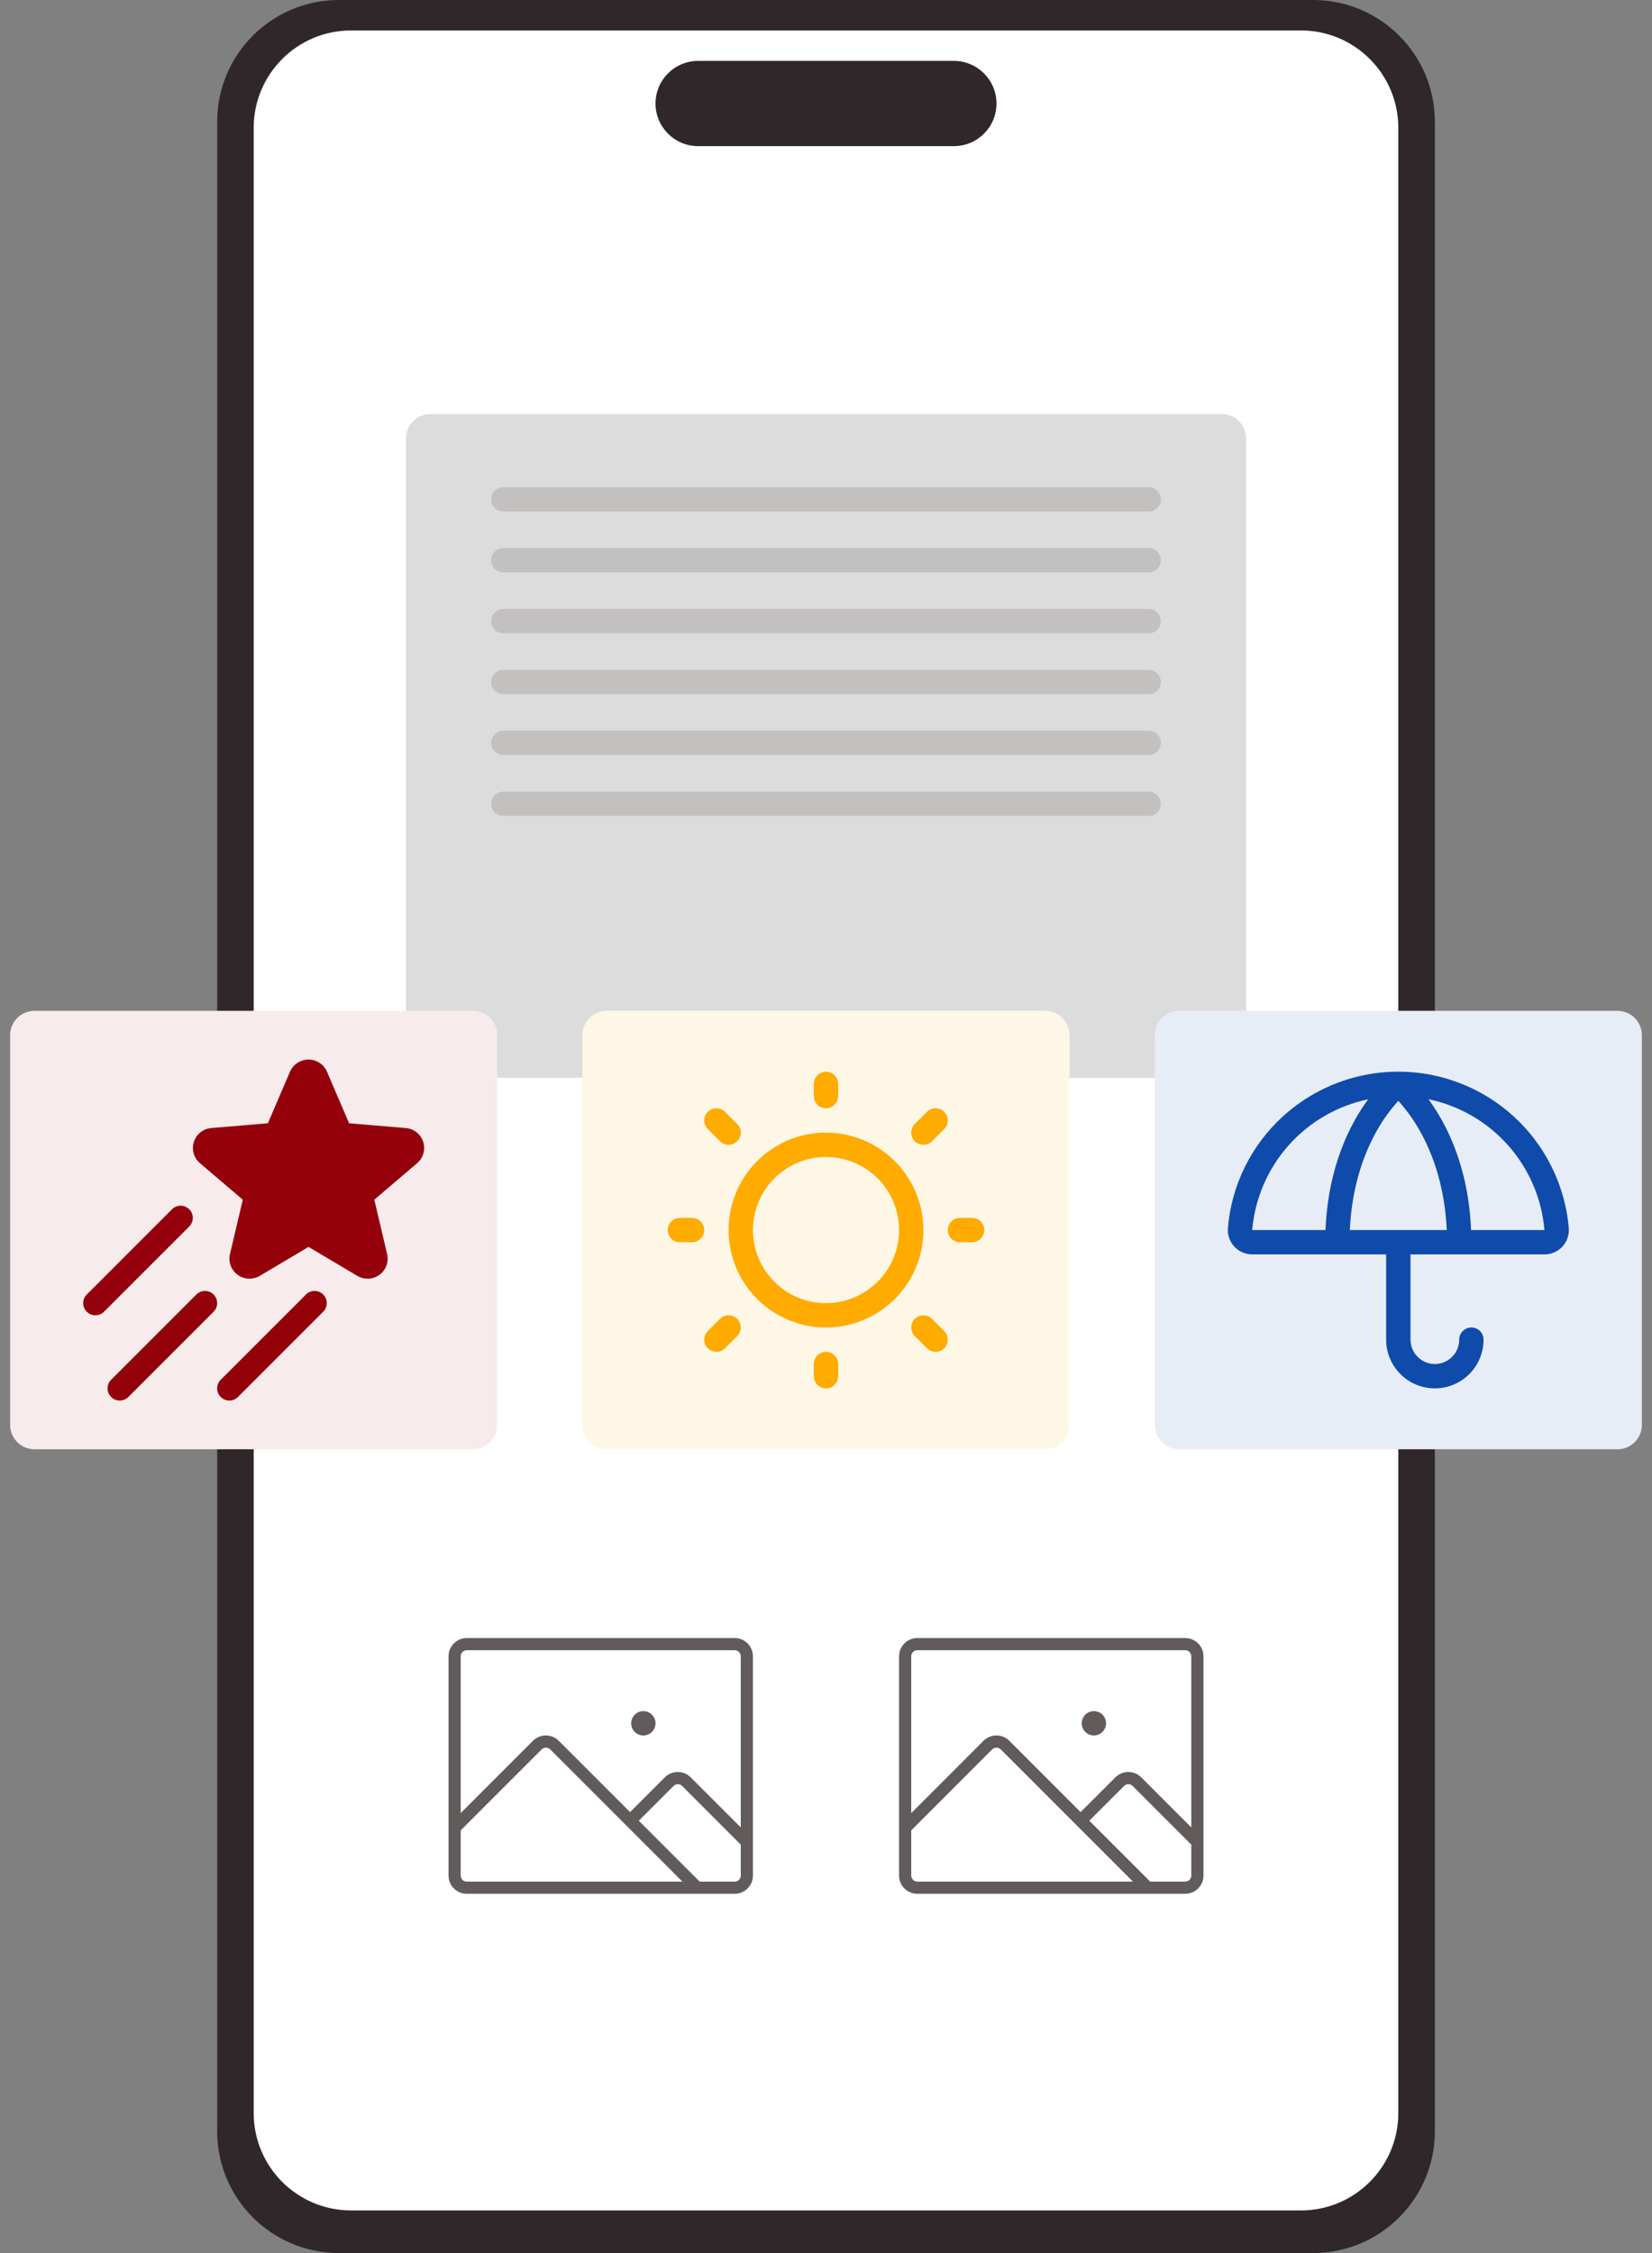 <svg width="132" height="180" viewBox="0 0 132 180" fill="none" xmlns="http://www.w3.org/2000/svg">
<rect x="0" y="0" width="132" height="180" fill="#808080" stroke="none"/>
<g clip-path="url(#clip0_1904_31021)">
<path d="M104.919 0H27.081C21.708 0 17.352 4.356 17.352 9.73V170.27C17.352 175.644 21.708 180 27.081 180H104.919C110.293 180 114.649 175.644 114.649 170.27V9.73C114.649 4.356 110.293 0 104.919 0Z" fill="#30272A"/>
<path d="M20.27 10.216C20.27 5.918 23.755 2.433 28.054 2.433H103.946C108.245 2.433 111.73 5.918 111.73 10.216V168.811C111.73 173.11 108.245 176.595 103.946 176.595H28.054C23.755 176.595 20.27 173.11 20.27 168.811V10.216Z" fill="white"/>
<path d="M52.378 8.271C52.378 6.39 53.903 4.865 55.784 4.865H76.216C78.097 4.865 79.622 6.39 79.622 8.271C79.622 10.151 78.097 11.676 76.216 11.676H55.784C53.903 11.676 52.378 10.151 52.378 8.271Z" fill="#30272A"/>
<path d="M32.433 35.027C32.433 33.952 33.304 33.081 34.379 33.081H97.622C98.696 33.081 99.568 33.952 99.568 35.027V84.162C99.568 85.237 98.696 86.108 97.622 86.108H34.379C33.304 86.108 32.433 85.237 32.433 84.162V35.027Z" fill="#DDDCDC"/>
<path d="M39.244 39.892C39.244 39.355 39.679 38.919 40.217 38.919H91.784C92.322 38.919 92.757 39.355 92.757 39.892C92.757 40.429 92.322 40.865 91.784 40.865H40.217C39.679 40.865 39.244 40.429 39.244 39.892Z" fill="#1E1515" fill-opacity="0.14"/>
<path d="M39.244 44.757C39.244 44.22 39.679 43.784 40.217 43.784H91.784C92.322 43.784 92.757 44.22 92.757 44.757C92.757 45.294 92.322 45.73 91.784 45.73H40.217C39.679 45.73 39.244 45.294 39.244 44.757Z" fill="#1E1515" fill-opacity="0.14"/>
<path d="M39.244 49.621C39.244 49.084 39.679 48.648 40.217 48.648H91.784C92.322 48.648 92.757 49.084 92.757 49.621C92.757 50.159 92.322 50.594 91.784 50.594H40.217C39.679 50.594 39.244 50.159 39.244 49.621Z" fill="#1E1515" fill-opacity="0.14"/>
<path d="M39.244 54.487C39.244 53.949 39.679 53.514 40.217 53.514H91.784C92.322 53.514 92.757 53.949 92.757 54.487C92.757 55.024 92.322 55.46 91.784 55.46H40.217C39.679 55.46 39.244 55.024 39.244 54.487Z" fill="#1E1515" fill-opacity="0.14"/>
<path d="M39.244 59.351C39.244 58.813 39.679 58.378 40.217 58.378H91.784C92.322 58.378 92.757 58.813 92.757 59.351C92.757 59.889 92.322 60.324 91.784 60.324H40.217C39.679 60.324 39.244 59.889 39.244 59.351Z" fill="#1E1515" fill-opacity="0.14"/>
<path d="M39.244 64.216C39.244 63.679 39.679 63.243 40.217 63.243H91.784C92.322 63.243 92.757 63.679 92.757 64.216C92.757 64.754 92.322 65.189 91.784 65.189H40.217C39.679 65.189 39.244 64.754 39.244 64.216Z" fill="#1E1515" fill-opacity="0.14"/>
<path d="M0.811 82.703C0.811 81.628 1.682 80.757 2.757 80.757H37.784C38.859 80.757 39.73 81.628 39.73 82.703V113.838C39.73 114.913 38.859 115.784 37.784 115.784H2.757C1.682 115.784 0.811 114.913 0.811 113.838V82.703Z" fill="#F7EBEC"/>
<path d="M33.331 92.927L29.908 95.846L30.933 100.192C31.005 100.496 30.986 100.815 30.878 101.109C30.77 101.403 30.578 101.658 30.325 101.843C30.07 102.031 29.765 102.139 29.448 102.154C29.132 102.169 28.818 102.091 28.546 101.928L24.654 99.618L20.762 101.928C20.49 102.091 20.176 102.169 19.86 102.154C19.543 102.139 19.238 102.031 18.983 101.843C18.73 101.658 18.538 101.403 18.43 101.109C18.322 100.815 18.302 100.496 18.375 100.192L19.4 95.846L15.975 92.927C15.735 92.723 15.562 92.452 15.475 92.149C15.389 91.846 15.395 91.524 15.492 91.224C15.588 90.924 15.771 90.659 16.018 90.463C16.264 90.267 16.563 90.148 16.877 90.121L21.405 89.739L23.171 85.621C23.296 85.333 23.502 85.087 23.765 84.915C24.028 84.742 24.335 84.649 24.65 84.649C24.964 84.649 25.271 84.742 25.534 84.915C25.797 85.087 26.003 85.333 26.128 85.621L27.894 89.741L32.421 90.121C32.735 90.146 33.036 90.263 33.284 90.459C33.532 90.655 33.716 90.919 33.813 91.219C33.911 91.52 33.917 91.842 33.831 92.146C33.746 92.45 33.572 92.721 33.331 92.926V92.927ZM15.121 96.609C15.031 96.518 14.924 96.447 14.805 96.398C14.687 96.348 14.561 96.324 14.433 96.324C14.305 96.324 14.178 96.348 14.06 96.398C13.942 96.447 13.835 96.518 13.744 96.609L6.934 103.42C6.751 103.602 6.648 103.85 6.648 104.108C6.648 104.366 6.751 104.614 6.934 104.796C7.116 104.979 7.364 105.081 7.622 105.081C7.88 105.081 8.128 104.979 8.31 104.796L15.121 97.986C15.212 97.895 15.283 97.788 15.332 97.67C15.381 97.552 15.406 97.425 15.406 97.297C15.406 97.169 15.381 97.043 15.332 96.924C15.283 96.806 15.212 96.699 15.121 96.609ZM17.067 103.42C16.977 103.329 16.869 103.258 16.751 103.208C16.633 103.159 16.507 103.134 16.379 103.134C16.251 103.134 16.124 103.159 16.006 103.208C15.888 103.258 15.781 103.329 15.69 103.42L8.88 110.23C8.789 110.321 8.717 110.428 8.668 110.546C8.62 110.664 8.594 110.791 8.594 110.919C8.594 111.047 8.62 111.173 8.668 111.291C8.717 111.41 8.789 111.517 8.88 111.607C9.062 111.79 9.31 111.892 9.568 111.892C9.696 111.892 9.822 111.867 9.94 111.818C10.059 111.769 10.166 111.698 10.256 111.607L17.067 104.796C17.158 104.706 17.229 104.599 17.278 104.481C17.327 104.362 17.352 104.236 17.352 104.108C17.352 103.98 17.327 103.853 17.278 103.735C17.229 103.617 17.158 103.51 17.067 103.42ZM24.448 103.42L17.637 110.23C17.455 110.413 17.352 110.66 17.352 110.919C17.352 111.177 17.455 111.425 17.637 111.607C17.82 111.79 18.068 111.892 18.326 111.892C18.584 111.892 18.832 111.79 19.014 111.607L25.825 104.796C26.008 104.614 26.11 104.367 26.11 104.108C26.11 103.851 26.008 103.603 25.826 103.42C25.643 103.238 25.396 103.135 25.138 103.135C24.88 103.135 24.632 103.237 24.45 103.42H24.448Z" fill="#95010B"/>
<path d="M46.541 82.703C46.541 81.628 47.412 80.757 48.486 80.757H83.513C84.588 80.757 85.459 81.628 85.459 82.703V113.838C85.459 114.913 84.588 115.784 83.513 115.784H48.486C47.412 115.784 46.541 114.913 46.541 113.838V82.703Z" fill="#FFF7E6"/>
<path d="M65.027 87.568V86.595C65.027 86.337 65.13 86.09 65.312 85.907C65.495 85.725 65.742 85.622 66 85.622C66.258 85.622 66.506 85.725 66.688 85.907C66.871 86.09 66.973 86.337 66.973 86.595V87.568C66.973 87.826 66.871 88.073 66.688 88.256C66.506 88.438 66.258 88.541 66 88.541C65.742 88.541 65.495 88.438 65.312 88.256C65.13 88.073 65.027 87.826 65.027 87.568ZM73.784 98.271C73.784 99.81 73.328 101.315 72.472 102.595C71.617 103.875 70.401 104.873 68.979 105.462C67.556 106.051 65.992 106.205 64.482 105.905C62.972 105.604 61.585 104.863 60.496 103.775C59.408 102.686 58.666 101.299 58.366 99.789C58.066 98.279 58.22 96.714 58.809 95.292C59.398 93.87 60.396 92.654 61.676 91.799C62.956 90.943 64.46 90.487 66 90.487C68.064 90.489 70.042 91.31 71.502 92.769C72.961 94.228 73.782 96.207 73.784 98.271ZM71.838 98.271C71.838 97.116 71.496 95.988 70.854 95.027C70.213 94.067 69.301 93.319 68.234 92.877C67.167 92.435 65.994 92.32 64.861 92.545C63.729 92.77 62.689 93.326 61.872 94.143C61.056 94.959 60.5 95.999 60.275 97.132C60.05 98.264 60.165 99.438 60.606 100.505C61.049 101.572 61.797 102.483 62.757 103.125C63.717 103.766 64.846 104.109 66 104.109C67.548 104.107 69.032 103.491 70.127 102.397C71.221 101.302 71.837 99.819 71.838 98.271ZM57.528 91.175C57.711 91.358 57.958 91.46 58.216 91.46C58.475 91.46 58.722 91.358 58.905 91.175C59.087 90.993 59.19 90.745 59.19 90.487C59.19 90.229 59.087 89.981 58.905 89.799L57.932 88.826C57.749 88.643 57.502 88.54 57.243 88.54C56.985 88.54 56.737 88.643 56.555 88.826C56.373 89.008 56.27 89.256 56.27 89.514C56.27 89.772 56.373 90.02 56.555 90.202L57.528 91.175ZM57.528 105.366L56.555 106.339C56.373 106.522 56.27 106.769 56.27 107.027C56.27 107.286 56.373 107.533 56.555 107.716C56.737 107.898 56.985 108.001 57.243 108.001C57.502 108.001 57.749 107.898 57.932 107.716L58.905 106.743C58.995 106.652 59.067 106.545 59.116 106.427C59.165 106.309 59.19 106.182 59.19 106.055C59.19 105.927 59.165 105.8 59.116 105.682C59.067 105.564 58.995 105.457 58.905 105.366C58.814 105.276 58.707 105.204 58.589 105.155C58.471 105.106 58.344 105.081 58.216 105.081C58.089 105.081 57.962 105.106 57.844 105.155C57.726 105.204 57.618 105.276 57.528 105.366ZM73.784 91.46C73.912 91.46 74.038 91.435 74.157 91.386C74.274 91.337 74.382 91.266 74.472 91.175L75.445 90.202C75.628 90.02 75.73 89.772 75.73 89.514C75.73 89.256 75.628 89.008 75.445 88.826C75.263 88.643 75.015 88.54 74.757 88.54C74.499 88.54 74.251 88.643 74.069 88.826L73.096 89.799C72.959 89.935 72.867 90.108 72.829 90.297C72.792 90.486 72.811 90.681 72.885 90.86C72.958 91.037 73.083 91.189 73.243 91.296C73.403 91.403 73.591 91.46 73.784 91.46ZM74.472 105.366C74.29 105.184 74.042 105.081 73.784 105.081C73.526 105.081 73.278 105.184 73.096 105.366C72.913 105.549 72.811 105.796 72.811 106.055C72.811 106.313 72.913 106.56 73.096 106.743L74.069 107.716C74.159 107.806 74.266 107.878 74.384 107.927C74.502 107.976 74.629 108.001 74.757 108.001C74.885 108.001 75.011 107.976 75.13 107.927C75.248 107.878 75.355 107.806 75.445 107.716C75.536 107.625 75.607 107.518 75.656 107.4C75.705 107.282 75.73 107.155 75.73 107.027C75.73 106.9 75.705 106.773 75.656 106.655C75.607 106.537 75.536 106.43 75.445 106.339L74.472 105.366ZM55.297 97.298H54.325C54.067 97.298 53.819 97.4 53.637 97.583C53.454 97.765 53.352 98.013 53.352 98.271C53.352 98.529 53.454 98.776 53.637 98.959C53.819 99.141 54.067 99.244 54.325 99.244H55.297C55.555 99.244 55.803 99.141 55.985 98.959C56.168 98.776 56.27 98.529 56.27 98.271C56.27 98.013 56.168 97.765 55.985 97.583C55.803 97.4 55.555 97.298 55.297 97.298ZM66 108C65.742 108 65.495 108.103 65.312 108.286C65.13 108.468 65.027 108.716 65.027 108.973V109.946C65.027 110.204 65.13 110.452 65.312 110.634C65.495 110.817 65.742 110.919 66 110.919C66.258 110.919 66.506 110.817 66.688 110.634C66.871 110.452 66.973 110.204 66.973 109.946V108.973C66.973 108.716 66.871 108.468 66.688 108.286C66.506 108.103 66.258 108 66 108ZM77.676 97.298H76.703C76.445 97.298 76.198 97.4 76.015 97.583C75.833 97.765 75.73 98.013 75.73 98.271C75.73 98.529 75.833 98.776 76.015 98.959C76.198 99.141 76.445 99.244 76.703 99.244H77.676C77.934 99.244 78.181 99.141 78.364 98.959C78.546 98.776 78.649 98.529 78.649 98.271C78.649 98.013 78.546 97.765 78.364 97.583C78.181 97.4 77.934 97.298 77.676 97.298Z" fill="#FFAB00"/>
<path d="M92.27 82.703C92.27 81.628 93.142 80.757 94.216 80.757H129.243C130.318 80.757 131.189 81.628 131.189 82.703V113.838C131.189 114.913 130.318 115.784 129.243 115.784H94.216C93.142 115.784 92.27 114.913 92.27 113.838V82.703Z" fill="#E7EDF7"/>
<path d="M125.351 98.103C125.129 95.556 124.197 93.123 122.662 91.079C121.127 89.034 119.049 87.462 116.665 86.539C114.281 85.615 111.686 85.379 109.174 85.857C106.663 86.334 104.335 87.506 102.456 89.239C99.948 91.544 98.398 94.708 98.114 98.103C98.091 98.372 98.124 98.642 98.211 98.898C98.298 99.153 98.438 99.387 98.62 99.586C98.802 99.785 99.024 99.943 99.271 100.051C99.517 100.16 99.785 100.216 100.054 100.216H110.757V107.027C110.757 108.059 111.167 109.048 111.897 109.779C112.626 110.508 113.616 110.919 114.649 110.919C115.681 110.919 116.671 110.508 117.401 109.779C118.13 109.048 118.541 108.059 118.541 107.027C118.541 106.768 118.438 106.521 118.255 106.339C118.073 106.156 117.825 106.054 117.568 106.054C117.31 106.054 117.062 106.156 116.88 106.339C116.697 106.521 116.595 106.768 116.595 107.027C116.595 107.543 116.39 108.038 116.024 108.402C115.66 108.767 115.165 108.973 114.649 108.973C114.132 108.973 113.638 108.767 113.273 108.402C112.908 108.038 112.703 107.543 112.703 107.027V100.216H123.405C123.675 100.217 123.943 100.161 124.191 100.053C124.438 99.945 124.661 99.787 124.844 99.588C125.027 99.389 125.167 99.155 125.254 98.899C125.341 98.644 125.375 98.373 125.351 98.103ZM100.054 98.27C100.27 95.763 101.288 93.393 102.957 91.512C104.627 89.63 106.859 88.336 109.322 87.824C107.896 89.756 106.117 93.175 105.912 98.27H100.054ZM107.856 98.27C108.025 94.527 109.137 91.847 110.082 90.214C110.548 89.402 111.1 88.644 111.73 87.951C112.358 88.644 112.909 89.402 113.374 90.214C114.989 93.004 115.5 95.993 115.6 98.27H107.856ZM117.543 98.27C117.339 93.175 115.559 89.756 114.138 87.818C116.602 88.329 118.836 89.623 120.505 91.506C122.176 93.389 123.192 95.762 123.405 98.27H117.543Z" fill="#0F4BAB"/>
<path d="M58.703 130.865H37.297C36.91 130.865 36.539 131.019 36.265 131.293C35.992 131.566 35.838 131.937 35.838 132.325V149.838C35.838 150.225 35.992 150.597 36.265 150.87C36.539 151.144 36.91 151.298 37.297 151.298H58.703C59.09 151.298 59.461 151.144 59.735 150.87C60.008 150.597 60.162 150.225 60.162 149.838V132.325C60.162 131.937 60.008 131.566 59.735 131.293C59.461 131.019 59.09 130.865 58.703 130.865ZM37.297 131.838H58.703C58.832 131.838 58.956 131.889 59.047 131.981C59.138 132.072 59.189 132.196 59.189 132.325V145.995L55.189 141.995C55.054 141.859 54.893 141.751 54.715 141.677C54.538 141.603 54.347 141.566 54.156 141.566C53.963 141.566 53.773 141.603 53.596 141.677C53.418 141.751 53.257 141.859 53.122 141.995L50.345 144.771L44.651 139.076C44.515 138.94 44.354 138.832 44.176 138.758C43.999 138.685 43.809 138.647 43.617 138.647C43.425 138.647 43.234 138.685 43.057 138.758C42.88 138.832 42.719 138.94 42.583 139.076L36.811 144.852V132.325C36.811 132.196 36.862 132.072 36.953 131.981C37.045 131.889 37.168 131.838 37.297 131.838ZM36.811 149.838V146.231L43.278 139.764C43.323 139.719 43.376 139.683 43.435 139.658C43.495 139.634 43.558 139.622 43.622 139.622C43.686 139.622 43.749 139.634 43.808 139.658C43.867 139.683 43.921 139.719 43.966 139.764L54.526 150.325H37.297C37.168 150.325 37.045 150.274 36.953 150.182C36.862 150.091 36.811 149.967 36.811 149.838ZM58.703 150.325H55.906L51.041 145.46L53.818 142.683C53.862 142.638 53.916 142.602 53.975 142.577C54.034 142.553 54.098 142.54 54.161 142.54C54.225 142.54 54.289 142.553 54.348 142.577C54.407 142.602 54.461 142.638 54.506 142.683L59.189 147.371V149.838C59.189 149.967 59.138 150.091 59.047 150.182C58.956 150.274 58.832 150.325 58.703 150.325ZM50.432 137.676C50.432 137.483 50.489 137.296 50.596 137.136C50.703 136.976 50.855 136.851 51.033 136.777C51.211 136.704 51.406 136.684 51.595 136.722C51.784 136.76 51.958 136.852 52.093 136.988C52.23 137.124 52.322 137.298 52.36 137.486C52.397 137.675 52.378 137.871 52.304 138.048C52.23 138.226 52.106 138.378 51.946 138.485C51.786 138.592 51.598 138.649 51.406 138.649C51.148 138.649 50.9 138.546 50.718 138.364C50.535 138.182 50.432 137.934 50.432 137.676Z" fill="#625B5B"/>
<path d="M94.703 130.865H73.297C72.91 130.865 72.539 131.019 72.266 131.293C71.992 131.566 71.838 131.937 71.838 132.325V149.838C71.838 150.225 71.992 150.597 72.266 150.87C72.539 151.144 72.91 151.298 73.297 151.298H94.703C95.09 151.298 95.461 151.144 95.735 150.87C96.008 150.597 96.162 150.225 96.162 149.838V132.325C96.162 131.937 96.008 131.566 95.735 131.293C95.461 131.019 95.09 130.865 94.703 130.865ZM73.297 131.838H94.703C94.832 131.838 94.956 131.889 95.047 131.981C95.138 132.072 95.189 132.196 95.189 132.325V145.995L91.189 141.995C91.054 141.859 90.893 141.751 90.715 141.677C90.537 141.603 90.347 141.566 90.156 141.566C89.963 141.566 89.773 141.603 89.596 141.677C89.418 141.751 89.257 141.859 89.122 141.995L86.345 144.771L80.651 139.076C80.515 138.94 80.354 138.832 80.176 138.758C79.999 138.685 79.809 138.647 79.617 138.647C79.425 138.647 79.234 138.685 79.057 138.758C78.88 138.832 78.719 138.94 78.583 139.076L72.811 144.852V132.325C72.811 132.196 72.862 132.072 72.953 131.981C73.044 131.889 73.168 131.838 73.297 131.838ZM72.811 149.838V146.231L79.277 139.764C79.323 139.719 79.376 139.683 79.435 139.658C79.494 139.634 79.558 139.622 79.622 139.622C79.685 139.622 79.749 139.634 79.808 139.658C79.867 139.683 79.921 139.719 79.966 139.764L90.526 150.325H73.297C73.168 150.325 73.044 150.274 72.953 150.182C72.862 150.091 72.811 149.967 72.811 149.838ZM94.703 150.325H91.906L87.041 145.46L89.817 142.683C89.862 142.638 89.916 142.602 89.975 142.577C90.034 142.553 90.098 142.54 90.161 142.54C90.225 142.54 90.289 142.553 90.348 142.577C90.407 142.602 90.461 142.638 90.506 142.683L95.189 147.371V149.838C95.189 149.967 95.138 150.091 95.047 150.182C94.956 150.274 94.832 150.325 94.703 150.325ZM86.433 137.676C86.433 137.483 86.489 137.296 86.596 137.136C86.704 136.976 86.855 136.851 87.033 136.777C87.211 136.704 87.406 136.684 87.595 136.722C87.784 136.76 87.958 136.852 88.093 136.988C88.23 137.124 88.322 137.298 88.36 137.486C88.397 137.675 88.378 137.871 88.305 138.048C88.231 138.226 88.106 138.378 87.946 138.485C87.786 138.592 87.598 138.649 87.406 138.649C87.148 138.649 86.9 138.546 86.718 138.364C86.535 138.182 86.433 137.934 86.433 137.676Z" fill="#625B5B"/>
</g>
<defs>
<clipPath id="clip0_1904_31021">
<rect width="130.378" height="180" fill="white" transform="translate(0.811)"/>
</clipPath>
</defs>
</svg>
